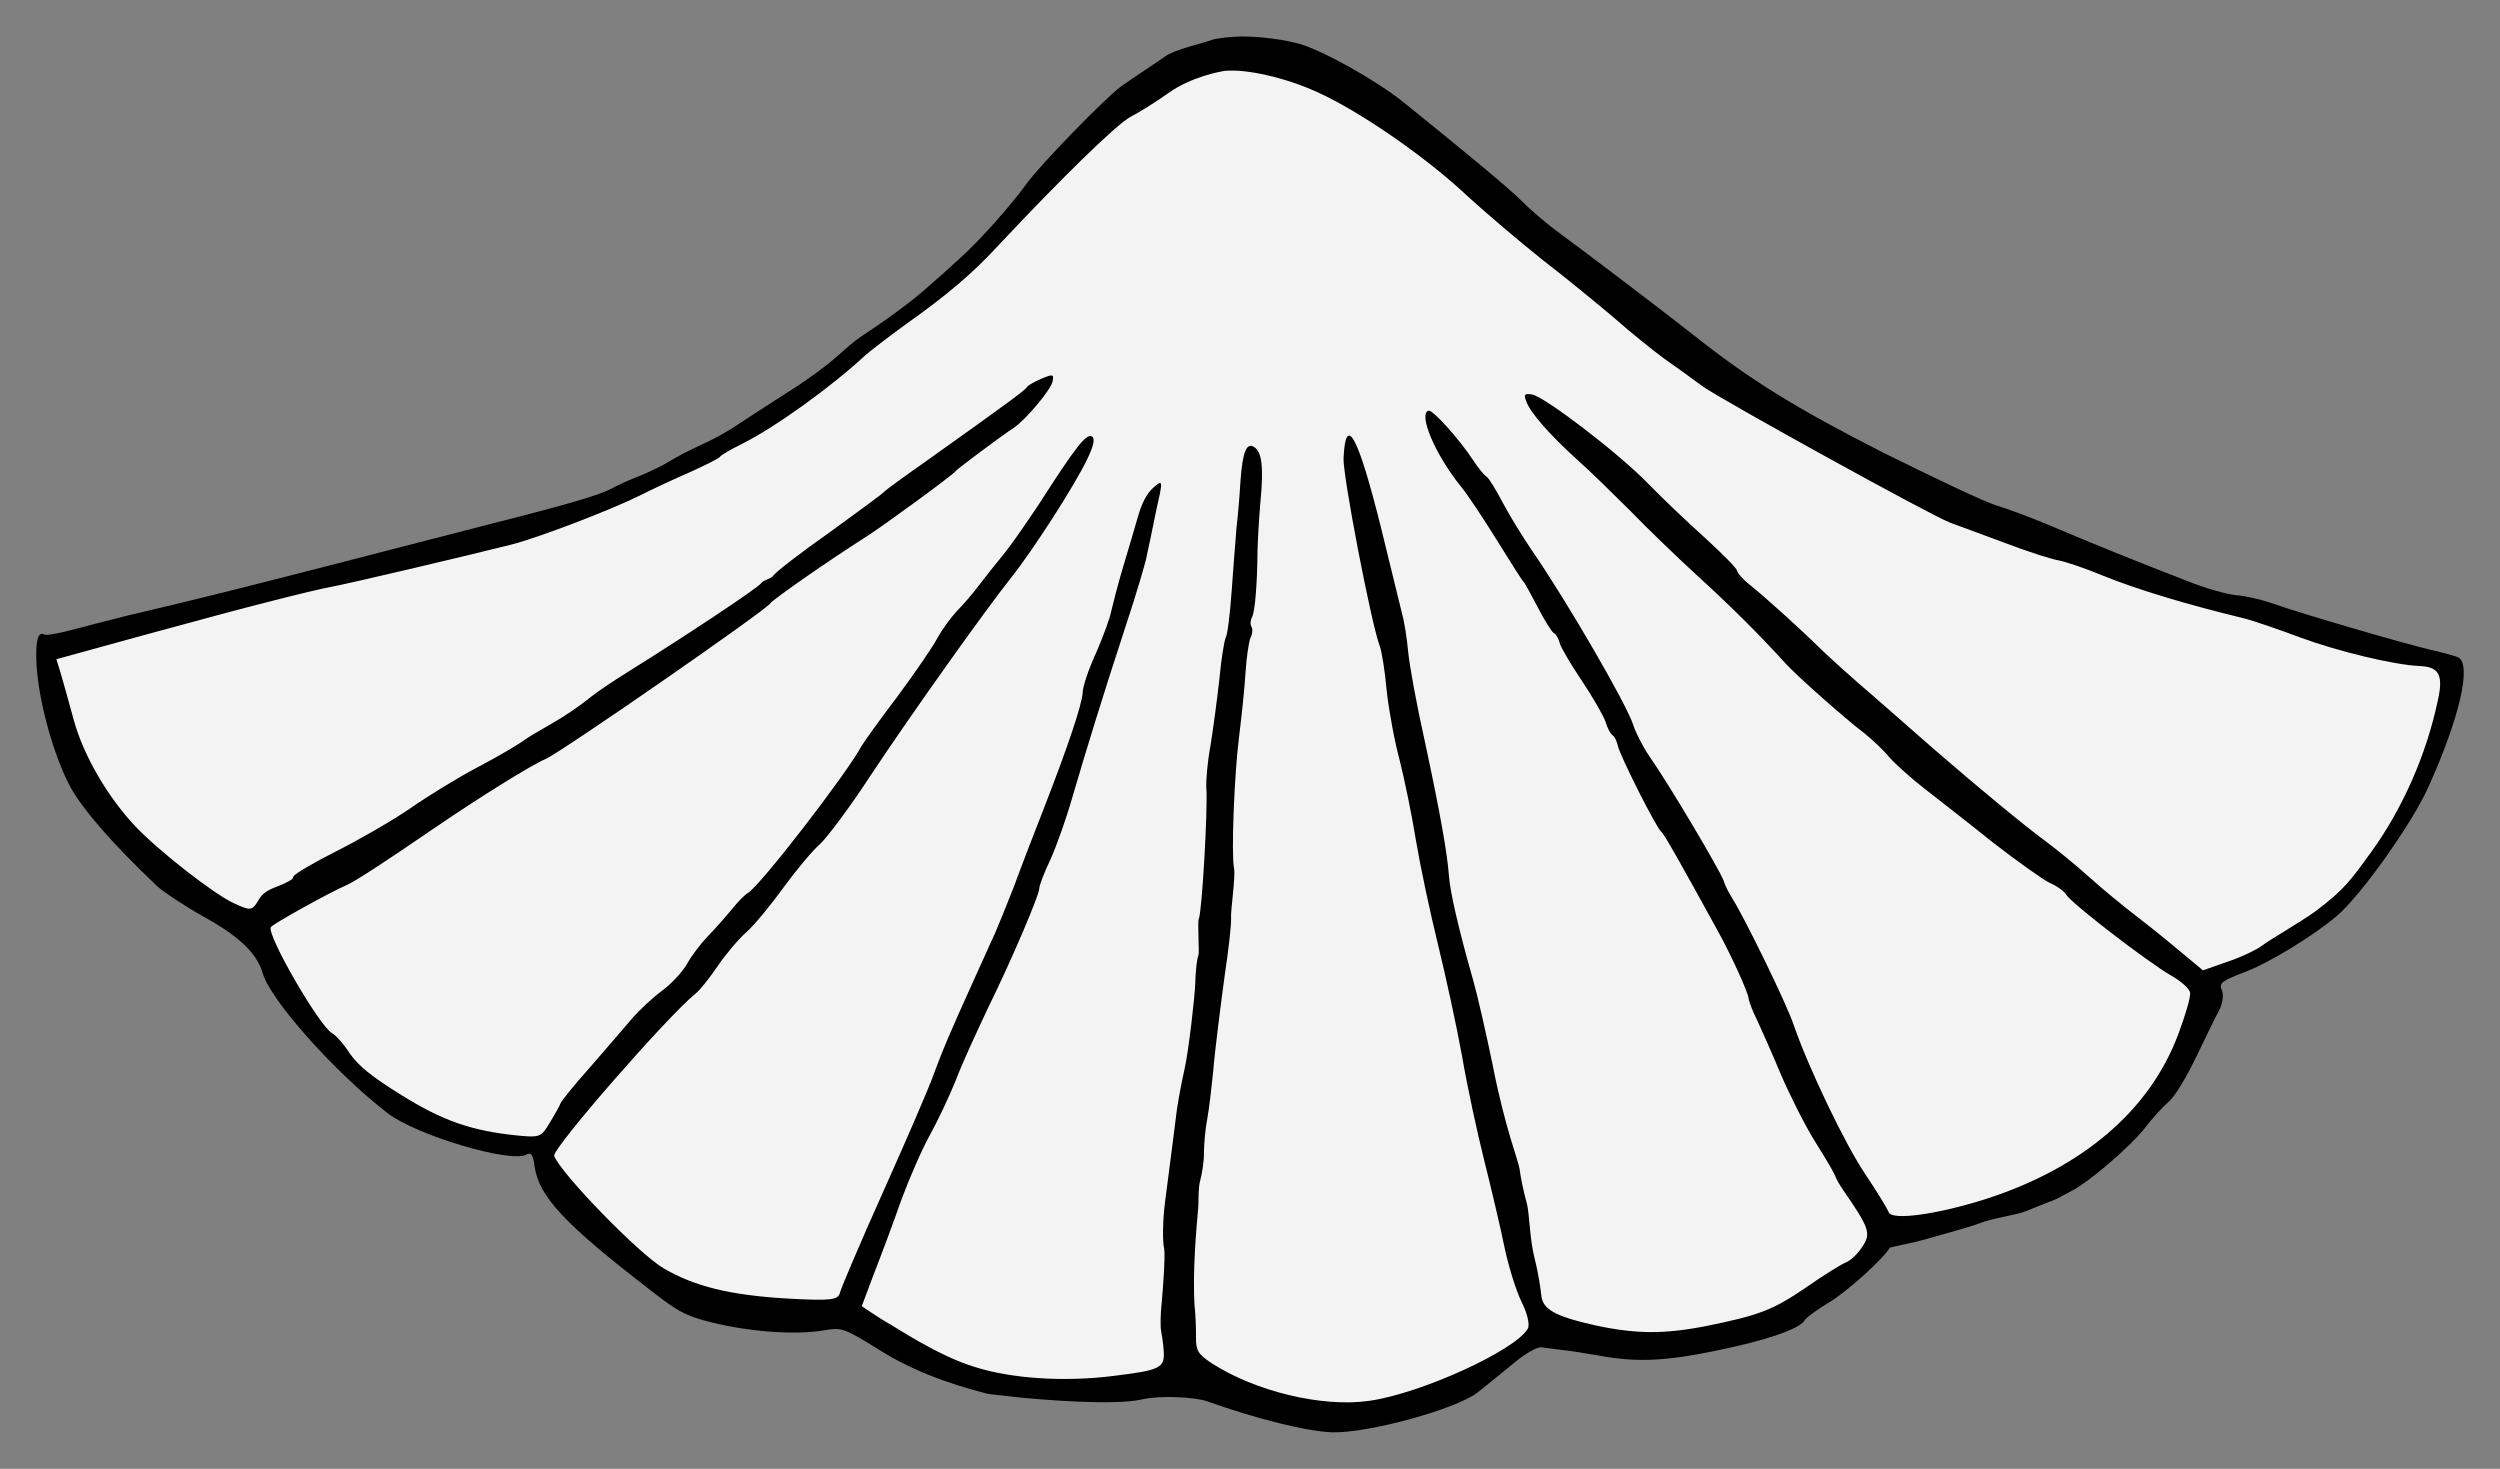 <?xml version="1.0" encoding="UTF-8" standalone="no"?>
<!DOCTYPE svg PUBLIC "-//W3C//DTD SVG 1.1//EN" "http://www.w3.org/Graphics/SVG/1.1/DTD/svg11.dtd">
<svg xmlns="http://www.w3.org/2000/svg" xmlns:xl="http://www.w3.org/1999/xlink" xmlns:dc="http://purl.org/dc/elements/1.1/" version="1.1" viewBox="54 90 310.5 182.427" width="310.5" height="182.427">
  <rect x="54" y="90" width="310.5" height="182.427" fill="#808080" stroke="none"/>
  <defs>
    <clipPath id="artboard_clip_path">
      <path d="M 54 90 L 364.5 90 L 364.5 272.427 L 54 272.427 Z"/>
    </clipPath>
  </defs>
  <g id="Escallop_(13)" fill-opacity="1" stroke-opacity="1" stroke="none" fill="none" stroke-dasharray="none">
    <title>Escallop (13)</title>
    <g id="Escallop_(13)_Art" clip-path="url(#artboard_clip_path)">
      <title>Art</title>
      <g id="Group_25">
        <g id="Graphic_27">
          <path d="M 58.54 172.658 C 58.825 177.258 60.711 183.98 62.746 187.762 C 64.43 190.732 67.974 194.796 73.589 200.132 C 74.381 200.818 76.939 202.545 79.298 203.854 C 83.732 206.314 85.913 208.387 86.627 210.881 C 87.64 214.281 95.589 223.194 102.11 228.231 C 105.639 230.99 117.346 234.462 119.347 233.413 C 119.965 233.077 120.217 233.402 120.396 234.859 C 120.912 238.6 124.168 242.072 134.804 250.255 C 137.981 252.758 139.066 253.36 141.644 254.05 C 146.466 255.367 152.722 255.877 156.421 255.214 C 158.658 254.852 158.8 254.93 163.67 257.94 C 168.822 261.107 174.448 262.517 176.442 263.052 C 177.077 263.221 178.348 263.276 179.9 263.49 C 183.563 263.882 192.435 264.582 195.824 263.81 C 198.093 263.279 202.405 263.513 203.904 264.036 C 210.088 266.233 216.372 267.806 219.531 267.893 C 224.043 267.99 234.893 265.002 237.517 262.941 C 238.517 262.139 240.518 260.534 241.994 259.318 C 243.398 258.122 245.006 257.225 245.436 257.34 C 245.892 257.408 247.045 257.554 248.03 257.669 C 248.968 257.757 251.006 258.086 252.468 258.342 C 257.164 259.22 260.695 259.081 267.103 257.762 C 273.363 256.485 277.554 255.047 278.156 253.962 C 278.339 253.632 279.685 252.651 281.173 251.749 C 283.252 250.558 287.95 246.316 288.683 244.996 C 288.761 244.854 291.533 244.417 293.466 243.824 C 295.446 243.257 298.419 242.466 299.891 241.926 C 301.342 241.312 304.53 240.894 305.662 240.411 C 306.767 239.975 308.218 239.362 308.905 239.125 C 309.518 238.91 310.794 238.154 311.377 237.862 C 313.271 236.915 318.358 232.649 320.374 230.127 C 321.322 228.864 322.689 227.401 323.39 226.803 C 324.092 226.205 325.443 223.993 326.767 221.273 C 327.934 218.836 329.231 216.163 329.676 215.361 C 330.048 214.58 330.215 213.5 329.947 212.982 C 329.575 212.097 329.9 211.845 332.723 210.759 C 335.741 209.656 341.445 206.158 344.278 203.72 C 347.211 201.213 353.556 192.333 355.586 187.784 C 359.453 179.257 360.995 172.585 359.344 171.669 C 359.014 171.486 357.51 171.084 355.979 170.728 C 352.966 170.044 339.896 166.248 336.185 164.929 C 334.901 164.464 332.868 164.014 331.689 163.916 C 330.463 163.791 327.696 162.996 325.583 162.133 C 319.787 159.904 313.592 157.393 308.802 155.352 C 306.454 154.358 303.34 153.186 301.91 152.762 C 300.432 152.313 294.137 149.314 287.847 146.195 C 277.024 140.684 271.284 137.13 264.302 131.59 C 261.78 129.574 250.415 120.925 247.815 119.051 C 246.363 117.999 244.172 116.166 242.992 114.956 C 241.068 113.087 236.544 109.343 228.234 102.636 C 224.895 99.982 218.411 96.323 215.382 95.444 C 212.495 94.645 208.901 94.477 207.77 94.545 C 207.323 94.557 205.282 94.689 204.533 94.95 C 202.959 95.498 199.79 96.172 198.626 97.068 C 198.151 97.435 194.227 99.995 193.179 100.771 C 190.906 102.533 183.277 110.392 181.507 112.803 C 179.554 115.545 175.371 120.195 173.213 122.083 C 172.181 123.053 170.348 124.689 169.17 125.701 C 167.311 127.384 163.996 129.801 160.691 131.978 C 160.219 132.271 158.915 133.399 157.81 134.39 C 156.705 135.381 154.086 137.321 151.929 138.653 C 149.818 140.012 147.036 141.8 145.769 142.639 C 144.549 143.505 142.422 144.669 141.044 145.262 C 139.714 145.881 137.912 146.794 137.042 147.36 C 136.199 147.88 134.523 148.677 133.417 149.113 C 132.312 149.548 130.762 150.23 130.044 150.634 C 128.535 151.463 124.915 152.539 115.223 154.997 C 111.488 155.948 102.77 158.206 95.86 159.987 C 83.701 163.112 78.818 164.351 69.744 166.474 C 67.449 167.051 64.274 167.881 62.76 168.275 C 61.173 168.69 59.737 168.942 59.501 168.812 C 58.7 168.367 58.381 169.609 58.54 172.658 Z" fill="black"/>
        </g>
        <g id="Graphic_26">
          <path d="M 87.923 164.601 C 84.995 165.321 77.739 167.28 71.777 168.908 L 61.001 171.875 L 61.51 173.514 C 61.762 174.395 62.518 177.035 63.143 179.356 C 64.33 183.778 67.367 188.979 70.785 192.603 C 73.742 195.724 80.589 201.064 83.052 202.184 C 85.112 203.142 85.306 203.126 86.086 201.831 C 86.949 200.274 88.439 200.296 89.899 199.43 C 90.483 199.083 90.281 199.161 90.464 198.831 C 90.648 198.501 93.026 197.106 95.765 195.726 C 98.505 194.346 102.664 191.965 104.952 190.397 C 107.267 188.782 111.086 186.458 113.433 185.231 C 115.779 184.003 118.43 182.451 119.278 181.811 C 120.1 181.218 123.364 179.45 124.385 178.721 C 125.427 178.066 126.799 177.038 127.475 176.488 C 128.151 175.937 130.214 174.552 132.1 173.378 C 138.6 169.334 148.245 162.974 148.559 162.408 C 148.742 162.078 149.835 161.871 150.044 161.493 C 150.254 161.116 153.401 158.667 157.036 156.118 C 160.65 153.496 163.766 151.215 163.871 151.026 C 164.023 150.864 166.118 149.312 168.532 147.628 C 179.641 139.725 181.338 138.446 181.547 138.068 C 181.652 137.88 182.469 137.408 183.354 137.035 C 184.732 136.442 184.9 136.473 184.743 137.312 C 184.602 138.344 181.372 142.166 179.905 143.141 C 178.365 144.138 172.777 148.317 172.646 148.553 C 172.437 148.931 163.612 155.386 161.527 156.697 C 157.059 159.524 149.915 164.506 149.679 164.931 C 149.235 165.733 123.476 183.585 121.732 184.282 C 120.134 184.938 113.66 188.935 107.59 193.094 C 101.221 197.457 98.068 199.471 97.083 199.912 C 94.893 200.856 87.843 204.78 87.633 205.157 C 87.11 206.101 93.651 217.441 95.255 218.331 C 95.727 218.593 96.718 219.697 97.441 220.839 C 98.511 222.358 100.073 223.657 103.743 225.939 C 108.963 229.206 112.532 230.445 118.255 231.029 C 121.069 231.294 121.215 231.252 122.309 229.391 C 122.932 228.38 123.534 227.295 123.618 227.033 C 123.701 226.771 125.309 224.763 127.262 222.577 C 129.168 220.364 131.529 217.664 132.446 216.569 C 133.362 215.473 135.122 213.858 136.269 213.014 C 137.416 212.17 138.808 210.66 139.358 209.669 C 139.908 208.678 141.059 207.158 141.918 206.277 C 142.777 205.397 144.096 203.908 144.861 202.975 C 145.652 201.994 146.51 201.113 146.856 200.935 C 148.391 200.059 159.155 186.104 161.019 182.634 C 161.228 182.257 163.207 179.468 165.484 176.475 C 167.715 173.456 169.955 170.195 170.432 169.225 C 170.981 168.235 172.06 166.736 172.819 165.923 C 173.652 165.089 174.898 163.621 175.615 162.662 C 176.332 161.703 177.735 159.952 178.678 158.809 C 179.647 157.619 181.578 154.804 183.049 152.597 C 187.604 145.5 188.907 143.817 189.615 144.21 C 190.04 144.445 189.831 145.378 189.009 147.081 C 187.418 150.394 182.194 158.477 179.565 161.769 C 176.528 165.575 167.382 178.392 162.116 186.328 C 159.608 190.181 156.765 193.971 155.86 194.825 C 154.933 195.607 152.896 198.055 151.33 200.209 C 149.739 202.411 147.676 204.906 146.697 205.782 C 145.743 206.61 144.115 208.545 143.11 210.023 C 142.105 211.501 140.88 213.043 140.356 213.431 C 136.878 216.252 122.479 232.755 122.83 233.567 C 123.654 235.752 133.391 245.78 136.431 247.528 C 140.247 249.768 144.644 250.85 151.628 251.271 C 157.193 251.582 158.115 251.476 158.324 250.543 C 158.471 249.946 160.914 244.207 163.771 237.834 C 166.628 231.46 169.496 224.846 170.076 223.132 C 171.222 220.066 171.813 218.667 175.042 211.513 C 176 209.453 177.098 206.916 177.548 205.994 C 177.951 205.045 179.029 202.435 179.898 200.202 C 180.719 197.944 182.403 193.573 183.596 190.533 C 186.662 182.671 188.435 177.362 188.471 175.963 C 188.476 175.287 189.224 173.05 190.155 171.037 C 191.039 168.998 191.887 166.692 192.017 165.901 C 192.195 165.136 192.807 162.699 193.455 160.529 C 194.104 158.36 194.977 155.451 195.348 154.115 C 195.829 152.469 196.41 151.311 197.264 150.55 C 198.468 149.491 198.463 149.612 197.569 153.558 C 197.11 155.832 196.592 158.321 196.415 159.087 C 196.284 159.878 195.155 163.693 193.879 167.55 C 191.018 176.266 188.884 183.225 187.158 189.116 C 186.447 191.621 185.239 195.022 184.465 196.752 C 183.643 198.455 183.041 200.096 183.078 200.363 C 183.094 201.112 179.683 209.152 176.747 215.112 C 175.365 218.047 173.476 222.119 172.713 224.163 C 171.902 226.181 170.442 229.257 169.473 231.003 C 168.505 232.748 166.925 236.375 165.941 239.038 C 165.005 241.726 163.477 245.814 162.583 248.094 L 161.029 252.229 C 161.029 252.229 163.652 253.991 164.095 254.213 C 165.238 254.828 170.496 258.406 175.097 259.787 C 179.767 261.267 186.343 261.645 192.316 260.887 C 198.142 260.171 198.661 259.904 198.534 257.797 C 198.475 256.901 198.307 255.759 198.207 255.272 C 198.107 254.785 198.127 253.192 198.284 251.798 C 198.419 250.331 198.747 246.071 198.594 245.122 C 198.368 244.195 198.408 241.565 198.701 239.259 C 199.014 237.026 199.9 229.868 200.041 228.836 C 200.135 227.778 200.615 225.021 201.122 222.773 C 201.629 220.525 202.4 213.797 202.446 212.156 C 202.492 210.516 202.68 208.955 202.837 208.672 C 202.994 208.389 202.704 204.464 202.887 204.134 C 203.279 203.427 204.036 190.274 203.825 187.875 C 203.767 186.979 203.965 184.621 204.341 182.608 C 204.67 180.57 205.165 176.896 205.442 174.397 C 205.671 171.871 206.062 169.497 206.245 169.167 C 206.455 168.79 206.783 166.196 206.981 163.282 C 207.199 160.442 207.448 156.879 207.584 155.412 C 207.766 153.971 207.974 151.372 208.073 149.637 C 208.343 146.148 208.803 144.984 209.7 145.481 C 210.738 146.057 210.969 147.975 210.537 152.423 C 210.345 154.661 210.205 157.36 210.184 158.397 C 210.15 162.573 209.859 165.99 209.519 166.603 C 209.309 166.98 209.236 167.557 209.441 167.855 C 209.598 168.128 209.572 168.73 209.337 169.155 C 209.127 169.532 208.825 171.523 208.69 173.546 C 208.581 175.522 208.185 179.127 207.888 181.553 C 207.309 186.044 206.906 196 207.263 197.802 C 207.484 198.85 206.816 203.168 206.9 204.016 C 206.938 204.839 206.583 208.036 206.113 211.106 C 205.691 214.203 204.82 221 204.685 223.022 C 204.477 225.066 204.169 227.733 203.95 228.907 C 203.704 230.128 203.553 231.957 203.533 232.994 C 203.56 234.058 203.32 235.714 203.064 236.621 C 202.781 237.574 202.913 239.438 202.778 240.472 C 202.602 242.443 202.091 248.049 202.371 252.215 C 202.492 253.331 202.561 255.096 202.541 256.134 C 202.521 257.727 202.815 258.198 204.482 259.308 C 209.886 262.8 218.203 264.822 224.034 263.986 C 230.447 263.102 242.27 257.692 243.762 255.003 C 244.023 254.532 243.677 253.044 242.963 251.661 C 242.297 250.304 241.32 247.171 240.821 244.735 C 240.322 242.299 239.198 237.542 238.352 234.173 C 237.506 230.805 236.235 224.979 235.599 221.233 C 234.915 217.46 233.544 211.147 232.577 207.218 C 231.59 203.216 230.386 197.489 229.866 194.424 C 229.371 191.312 228.452 186.854 227.853 184.486 C 227.207 182.091 226.482 178.173 226.223 175.747 C 226.012 173.347 225.613 170.843 225.35 170.204 C 224.248 167.186 220.795 149.169 220.867 146.926 C 221.136 141.214 222.699 144.179 225.561 155.7 C 226.733 160.483 227.883 165.193 228.13 166.193 C 228.424 167.22 228.745 169.311 228.893 170.935 C 229.04 172.559 229.939 177.5 230.932 181.937 C 232.966 191.394 233.755 196.088 233.955 198.729 C 234.067 200.641 235.165 205.446 236.971 211.753 C 237.496 213.587 238.573 218.318 239.393 222.289 C 240.938 230.179 242.601 234.186 242.728 235.182 C 242.854 236.177 243.233 238.053 243.611 239.373 C 243.968 240.62 243.975 243.832 244.574 246.2 C 245.172 248.568 245.365 250.322 245.436 250.936 C 245.633 252.624 247.135 253.482 252.014 254.584 C 257.134 255.697 260.634 255.727 265.894 254.697 C 272.495 253.362 274.214 252.711 278.393 249.847 C 280.509 248.369 282.767 246.968 283.306 246.774 C 283.872 246.533 284.778 245.678 285.322 244.808 C 286.406 243.188 286.17 242.502 282.918 237.798 C 282.441 237.102 282.037 236.384 281.974 236.164 C 281.937 235.897 280.857 234.064 279.614 232.079 C 278.324 230.067 276.388 226.217 275.223 223.535 C 274.084 220.806 272.741 217.778 272.232 216.694 C 271.697 215.657 271.22 214.405 271.167 213.944 C 271.035 213.069 269.026 208.684 267.526 205.939 C 262.71 197.161 260.623 193.473 260.34 193.316 C 259.821 193.028 255.146 183.772 254.931 182.604 C 254.81 182.043 254.522 181.451 254.286 181.321 C 254.05 181.19 253.646 180.472 253.415 179.665 C 253.158 178.906 251.81 176.554 250.425 174.49 C 249.041 172.427 247.803 170.321 247.703 169.834 C 247.603 169.346 247.288 168.802 247.005 168.645 C 246.722 168.488 245.773 166.974 244.949 165.345 C 244.078 163.69 243.318 162.281 243.176 162.202 C 243.082 162.15 241.634 159.866 239.94 157.137 C 238.246 154.408 236.206 151.302 235.309 150.25 C 232.216 146.374 230.111 141.382 231.432 141.004 C 231.945 140.857 235.332 144.648 236.963 147.157 C 237.598 148.126 238.332 149.027 238.615 149.184 C 238.898 149.341 239.8 150.829 240.671 152.484 C 241.542 154.139 243.236 156.868 244.395 158.56 C 248.533 164.557 256.112 177.583 256.873 180.103 C 257.194 181.083 258.085 182.812 258.835 183.906 C 261.316 187.442 267.395 197.724 268.051 199.321 C 268.24 199.981 268.754 200.945 269.116 201.516 C 270.632 203.899 275.894 214.653 276.749 217.226 C 278.618 222.642 283.161 232.134 285.705 235.889 C 287.158 238.053 288.443 240.184 288.595 240.577 C 289.009 241.609 294.621 240.836 300.692 238.899 C 312.642 235.04 320.964 227.935 324.505 218.549 C 325.431 216.101 326.111 213.764 326.011 213.276 C 325.911 212.789 324.889 211.852 323.663 211.172 C 320.858 209.554 311.155 202.135 310.62 201.098 C 310.394 200.726 309.482 200.035 308.581 199.658 C 307.753 199.261 304.565 196.999 301.504 194.622 C 298.516 192.224 294.637 189.208 293.001 187.931 C 291.318 186.627 289.389 184.878 288.629 184.024 C 287.895 183.124 286.547 181.883 285.614 181.118 C 283.135 179.249 277.064 173.845 275.727 172.363 C 272.822 169.148 269.141 165.44 264.795 161.487 C 262.216 159.131 258.483 155.517 256.564 153.527 C 254.572 151.558 251.63 148.631 249.932 147.134 C 246.398 143.94 244.028 141.206 243.556 139.833 C 243.23 138.974 243.356 138.859 244.268 138.994 C 245.756 139.203 254.946 146.214 258.6 149.968 C 260.288 151.707 263.513 154.791 265.699 156.744 C 267.906 158.771 269.736 160.588 269.746 160.902 C 269.783 161.17 270.496 161.997 271.361 162.662 C 273.322 164.243 277.6 168.097 280.31 170.773 C 281.401 171.81 284.19 174.344 286.497 176.302 C 288.777 178.308 292.316 181.381 294.387 183.209 C 299.928 188.01 305.433 192.545 308.148 194.545 C 309.459 195.518 311.839 197.456 313.443 198.901 C 315 200.32 317.799 202.613 319.576 203.969 C 321.353 205.325 323.896 207.414 325.201 208.509 L 327.602 210.519 L 330.667 209.443 C 332.333 208.887 334.255 207.979 335.004 207.408 C 335.68 206.857 339.584 204.609 341.527 203.22 C 345.22 200.456 345.977 199.306 348.594 195.699 C 352.422 190.357 355.336 183.769 356.757 177.093 C 357.499 173.865 356.964 172.828 354.554 172.724 C 351.3 172.585 344.346 170.886 339.734 169.191 C 336.977 168.155 333.812 167.078 332.784 166.817 C 325.71 165.113 319.368 163.199 315.191 161.498 C 312.938 160.557 310.438 159.725 309.646 159.594 C 308.855 159.464 305.805 158.512 302.86 157.372 C 299.888 156.278 296.916 155.185 296.204 154.913 C 293.945 154.092 268.02 139.771 265.488 137.997 C 264.178 137.023 261.976 135.431 260.639 134.505 C 259.329 133.531 256.503 131.285 254.48 129.483 C 252.383 127.703 248.393 124.441 245.542 122.242 C 242.716 119.996 238.569 116.462 236.315 114.409 C 231.303 109.654 222.978 103.864 217.648 101.462 C 213.717 99.652 208.838 98.549 206.171 98.797 C 205.443 98.887 201.912 99.58 199.173 101.515 C 197.628 102.632 195.47 103.965 194.433 104.5 C 192.803 105.323 185.975 111.961 177.801 120.69 C 174.863 123.873 171.679 126.61 166.599 130.207 C 164.331 131.849 162.058 133.611 161.456 134.14 C 157.256 138.041 150.353 143.033 146.084 145.169 C 144.727 145.835 143.538 146.533 143.433 146.721 C 143.328 146.91 141.699 147.734 139.803 148.594 C 137.86 149.428 135.026 150.756 133.397 151.579 C 129.819 153.358 120.735 156.832 117.513 157.636 C 111.63 159.122 97.018 162.552 95.242 162.863 C 94.147 163.057 90.878 163.835 87.923 164.601 Z" fill="#f3f3f3"/>
        </g>
      </g>
    </g>
  </g>
</svg>
